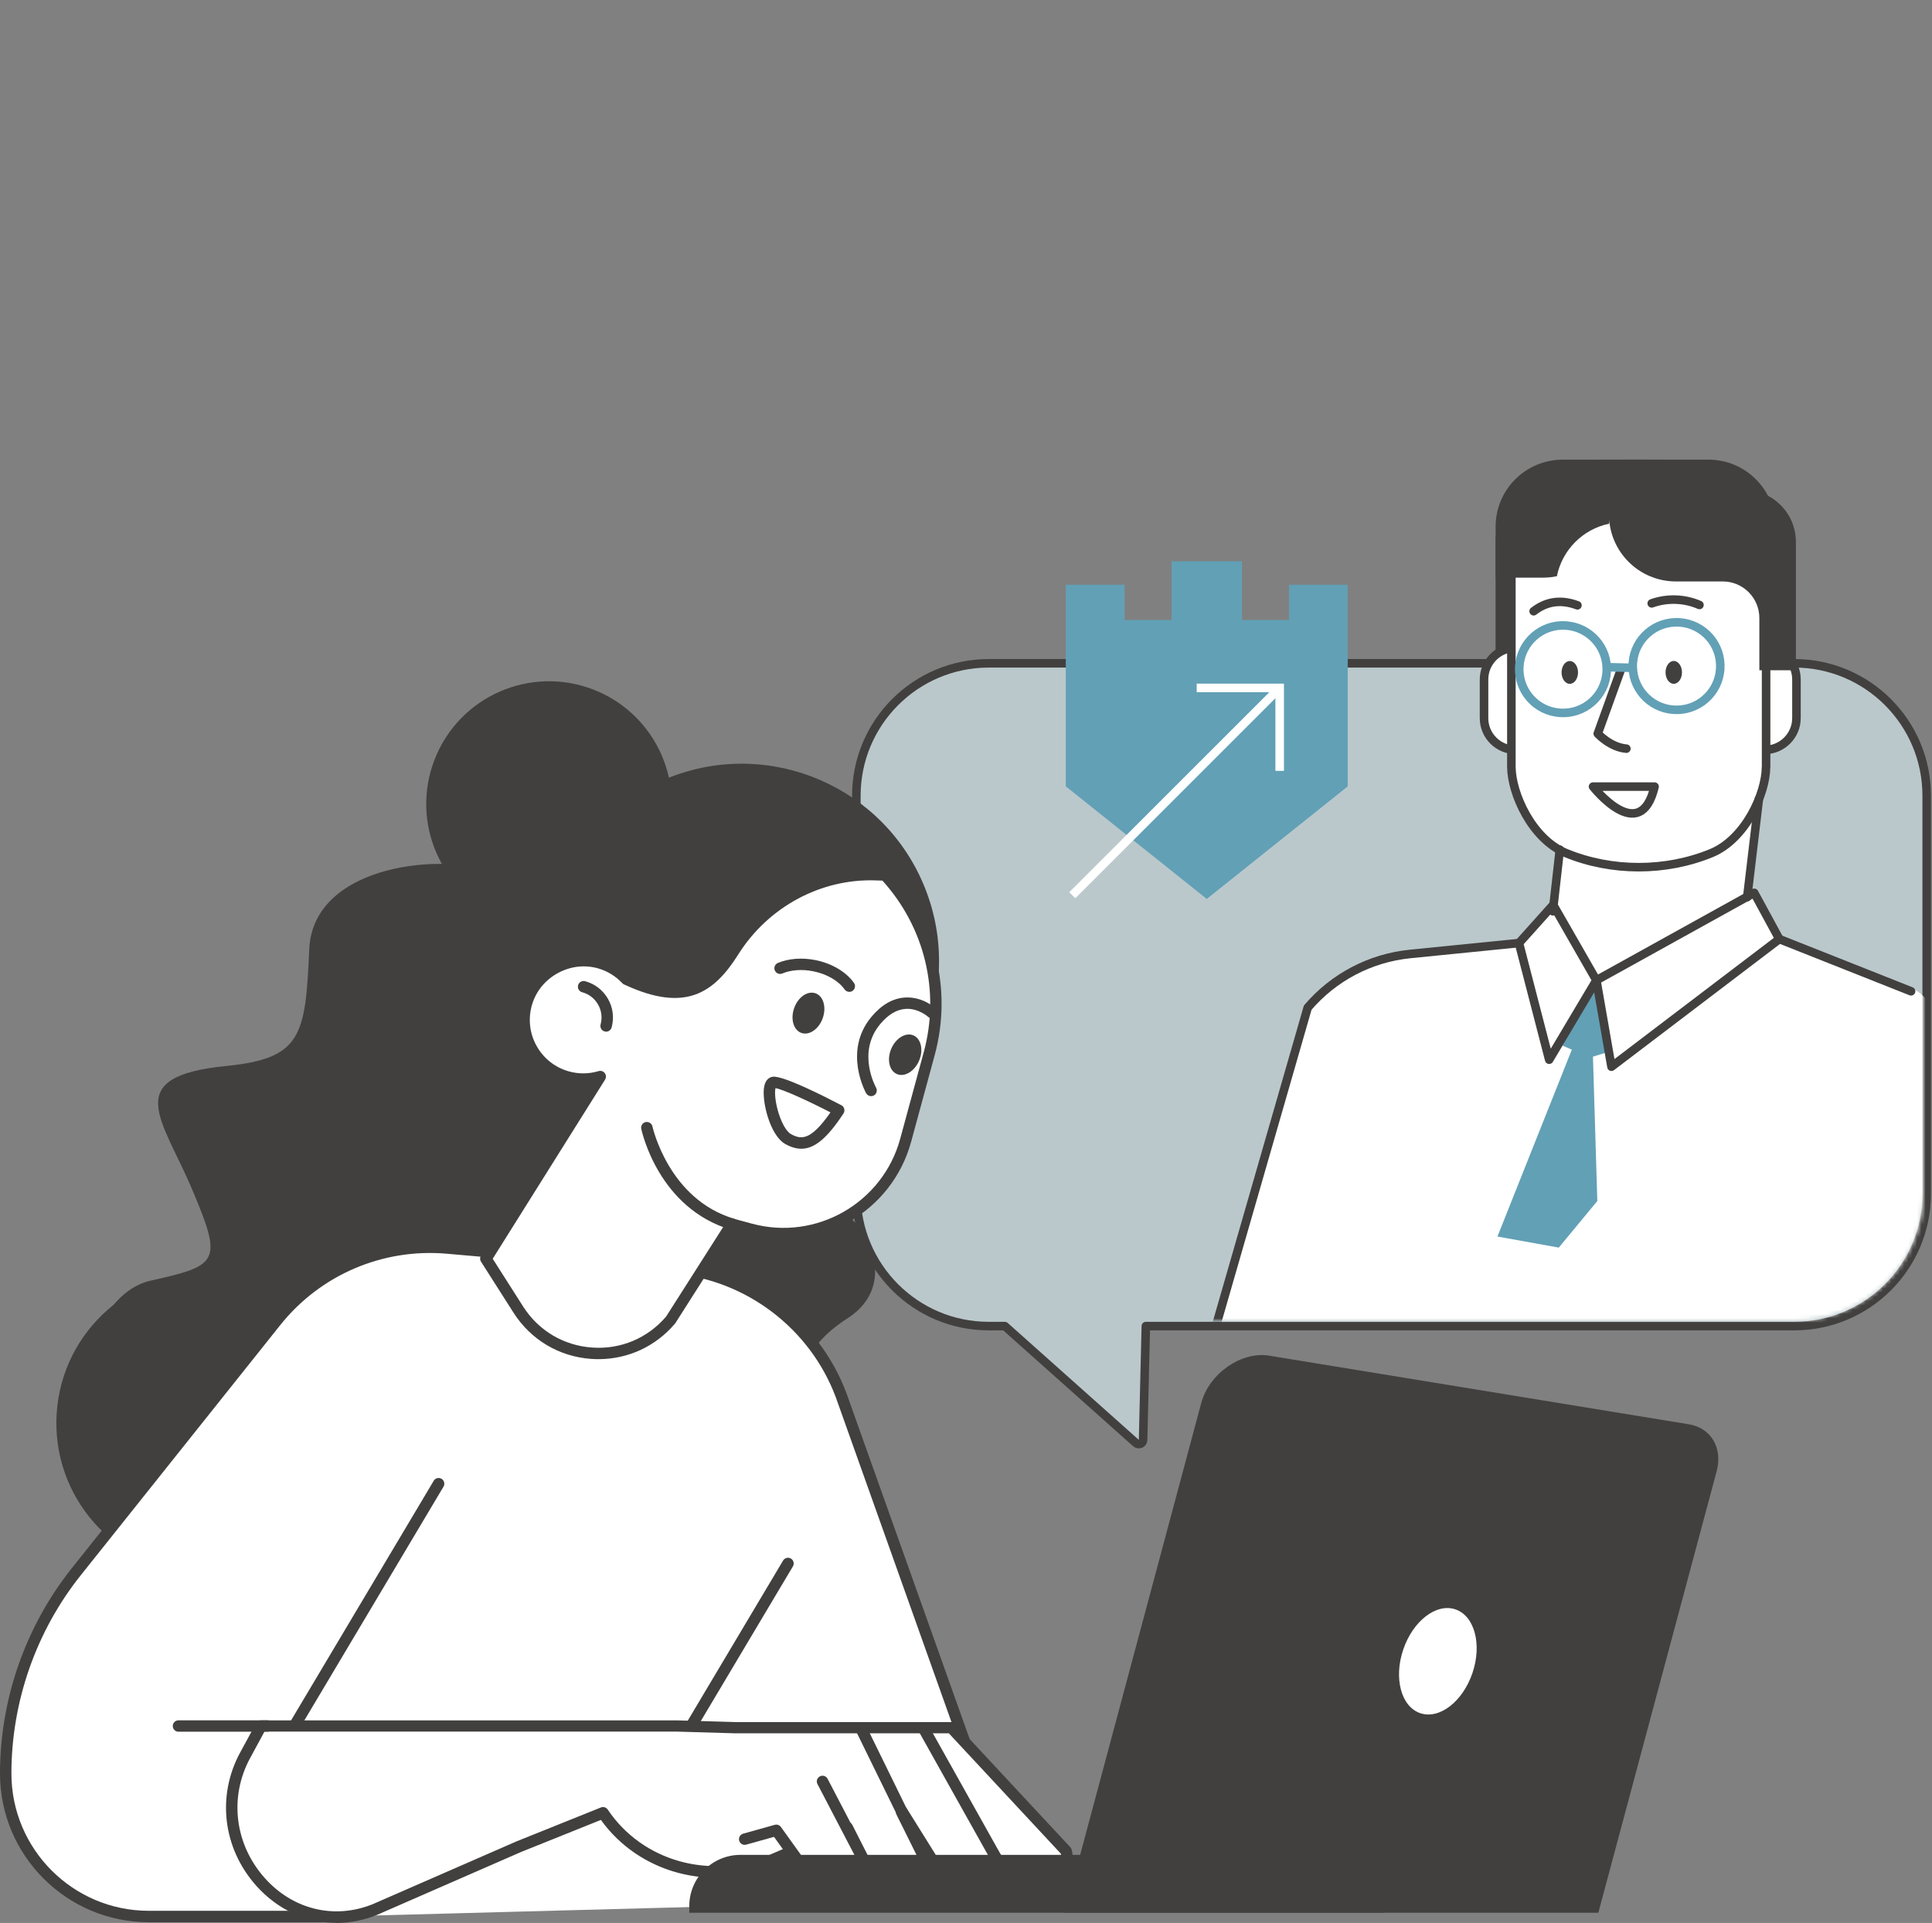 <svg width="452" height="450" viewBox="0 0 452 450" fill="none" xmlns="http://www.w3.org/2000/svg">
<rect x="0" y="0" width="452" height="450" fill="#808080" stroke="none"/>
<path d="M419.784 155.225C436.887 155.225 450.76 169.098 450.76 186.201V279.348C450.76 296.451 436.888 310.325 419.784 310.325H268.075L267.431 336.973C267.421 337.363 267.187 337.712 266.829 337.867C266.472 338.022 266.057 337.955 265.766 337.696L235.085 310.325H231.325C214.222 310.325 200.35 296.451 200.35 279.348V186.201C200.35 169.098 214.223 155.225 231.325 155.225H419.784Z" fill="#BAC8CB" stroke="#42403F" stroke-width="2" stroke-linejoin="round"/>
<path d="M198.33 308.469C192.439 312.249 189.433 316.256 188.992 319.222H19.676C22.228 310.886 26.916 301.536 35.346 299.665C51.202 296.139 52.083 295.257 45.03 278.519C37.977 261.781 28.025 251.936 52.965 249.452C70.585 247.688 71.466 242.399 72.348 222.147C73.23 201.883 104.942 199.238 116.39 204.528C127.838 209.818 116.39 196.593 126.957 193.961C137.523 191.317 140.168 197.488 141.931 201.896C143.694 206.305 165.722 208.068 170.117 223.924C174.525 239.78 192.145 238.017 185.973 264.453C179.802 290.876 188.618 280.309 195.658 282.954C202.711 285.599 210.633 300.574 198.303 308.495L198.33 308.469Z" fill="#42403F"/>
<path d="M83.59 335.301C84.86 315.881 70.145 299.108 50.725 297.839C31.304 296.569 14.532 311.284 13.262 330.704C11.993 350.125 26.707 366.897 46.128 368.167C65.548 369.436 82.321 354.722 83.59 335.301Z" fill="#42403F"/>
<path d="M78.774 448.491H34.798C16.324 448.491 1.336 433.517 1.336 415.029C1.336 397.863 7.16 381.206 17.86 367.794L64.507 309.285C74.152 297.182 89.22 290.717 104.649 292.066L157.561 296.701C175.287 298.251 190.542 309.846 196.781 326.503L238.686 444.203L78.774 448.491Z" fill="white"/>
<path d="M78.774 449.827H34.798C15.616 449.827 0 434.225 0 415.029C0 397.636 5.971 380.565 16.818 366.953L63.465 308.443C73.417 295.953 88.859 289.314 104.769 290.73L157.681 295.366C175.808 296.955 191.651 308.991 198.036 326.036L239.955 443.749C240.208 444.444 239.834 445.205 239.14 445.459C238.445 445.7 237.684 445.339 237.43 444.644L195.525 326.944C189.5 310.874 174.553 299.52 157.441 298.024L104.528 293.389C89.514 292.079 74.94 298.331 65.549 310.113L18.902 368.622C8.429 381.753 2.672 398.238 2.672 415.029C2.672 432.742 17.085 447.156 34.798 447.156H78.787C79.522 447.156 80.123 447.757 80.123 448.491C80.123 449.226 79.522 449.827 78.787 449.827H78.774Z" fill="#42403F"/>
<path d="M151.042 423.177C150.815 423.177 150.574 423.124 150.36 422.99C149.732 422.616 149.519 421.788 149.893 421.16L183.208 365.189C183.582 364.561 184.411 364.348 185.038 364.722C185.666 365.096 185.88 365.924 185.506 366.552L152.19 422.523C151.937 422.937 151.496 423.177 151.042 423.177Z" fill="#42403F"/>
<path d="M141.064 424.232C149.613 436.989 166.364 441.411 180.471 435.346L198.224 427.705L204.596 440.329C206.72 444.777 211.996 446.741 216.511 444.737C218.542 443.842 219.45 441.451 218.528 439.42L210.914 424.031L211.048 423.991L221.961 441.491C224.473 445.739 229.923 447.208 234.238 444.804C236.188 443.722 236.869 441.264 235.761 439.327L232.835 434.544L234.972 436.762C238.392 440.329 244.016 440.516 247.676 437.203C249.226 435.68 249.88 434.464 249.439 433.155L222.576 404.288H172.055L158.363 403.887H61.074L57.361 410.713C46.327 431.045 66.204 455.45 87.657 446.834L121.36 432.113L141.064 424.205V424.232Z" fill="white"/>
<path d="M78.693 449.973C71.707 449.973 65.001 446.954 59.938 441.277C52.137 432.514 50.668 420.291 56.185 410.112L59.898 403.286C60.139 402.858 60.58 402.591 61.074 402.591H158.362L172.094 402.992H222.575C222.949 402.992 223.297 403.152 223.55 403.42L250.414 432.287C250.547 432.42 250.641 432.581 250.694 432.768C251.469 435.012 249.986 436.842 248.611 438.204C245.458 441.063 241.13 441.691 237.496 440.141C237.697 441.01 237.683 441.905 237.443 442.773C237.056 444.162 236.147 445.298 234.892 446.006C229.909 448.771 223.737 447.101 220.825 442.199L220.238 441.264C220.224 441.851 220.104 442.426 219.89 442.987C219.383 444.336 218.381 445.391 217.058 445.979C211.849 448.29 205.851 446.059 203.393 440.916L197.609 429.441L181.004 436.588C166.377 442.88 149.559 438.365 140.582 425.888L121.867 433.409L88.204 448.116C85.065 449.372 81.859 450 78.693 450V449.973ZM61.862 405.25L58.536 411.381C53.553 420.545 54.889 431.579 61.942 439.487C68.528 446.874 78.199 449.225 87.176 445.618L120.839 430.911L140.582 422.976C141.17 422.736 141.838 422.949 142.185 423.47C150.28 435.56 166.163 440.021 179.949 434.103L197.702 426.463C198.357 426.182 199.105 426.463 199.425 427.09L205.797 439.701C207.641 443.561 212.102 445.204 215.99 443.494C216.644 443.2 217.138 442.679 217.392 441.998C217.646 441.33 217.619 440.609 217.325 439.954L209.725 424.606C209.551 424.245 209.538 423.831 209.698 423.47C209.858 423.11 210.165 422.829 210.553 422.722L210.686 422.682C211.261 422.522 211.875 422.749 212.182 423.257L223.096 440.756C225.274 444.429 229.882 445.672 233.582 443.615C234.21 443.267 234.664 442.693 234.851 442.012C235.038 441.317 234.958 440.596 234.598 439.981L231.686 435.239C231.325 434.651 231.472 433.903 232.006 433.489C232.554 433.075 233.315 433.128 233.783 433.623L235.92 435.84C238.859 438.899 243.615 439.073 246.767 436.214C248.13 434.878 248.277 434.197 248.223 433.823L221.987 405.624H172.054L158.322 405.223H61.862V405.25Z" fill="#42403F"/>
<path d="M232.915 435.881C232.447 435.881 231.993 435.641 231.753 435.2L215.015 405.304C214.654 404.663 214.881 403.848 215.522 403.487C216.164 403.127 216.979 403.354 217.339 403.995L234.077 433.891C234.438 434.532 234.211 435.347 233.57 435.707C233.369 435.828 233.142 435.881 232.915 435.881Z" fill="#42403F"/>
<path d="M211.902 427.171C211.408 427.171 210.927 426.89 210.7 426.423L200.214 405.009C199.893 404.341 200.16 403.553 200.828 403.219C201.496 402.899 202.298 403.166 202.618 403.834L213.105 425.247C213.425 425.915 213.158 426.703 212.49 427.037C212.303 427.13 212.103 427.171 211.902 427.171Z" fill="#42403F"/>
<path d="M192.439 416.845L202.031 435.24C203.647 438.339 202.445 442.159 199.346 443.789C196.246 445.405 192.426 444.203 190.796 441.104L181.606 428.307L174.205 430.377L192.439 416.845Z" fill="white"/>
<path d="M196.434 445.845C193.695 445.845 191.05 444.376 189.674 441.811L181.085 429.855L174.58 431.672C173.872 431.873 173.137 431.458 172.936 430.75C172.736 430.043 173.15 429.308 173.858 429.107L181.259 427.037C181.806 426.89 182.381 427.09 182.701 427.545L191.892 440.342C191.892 440.342 191.959 440.449 191.985 440.502C192.6 441.691 193.642 442.559 194.911 442.96C196.18 443.361 197.542 443.24 198.718 442.626C199.907 442.012 200.775 440.97 201.176 439.701C201.577 438.432 201.456 437.069 200.842 435.893L191.251 417.499C190.903 416.845 191.157 416.043 191.812 415.696C192.466 415.362 193.268 415.602 193.615 416.257L203.206 434.651C205.157 438.405 203.701 443.04 199.947 445.004C198.811 445.592 197.609 445.872 196.407 445.872L196.434 445.845Z" fill="#42403F"/>
<path d="M373.951 447.609H249.078L281.044 328.293C282.888 321.427 290.422 316.177 296.914 317.245L395.111 333.302C400.32 334.157 403.086 338.846 401.603 344.349L373.938 447.622L373.951 447.609Z" fill="#42403F"/>
<path d="M173.244 434.064H323.738V447.61H161.261V446.06C161.261 439.434 166.631 434.064 173.257 434.064H173.244Z" fill="#42403F"/>
<path d="M190.452 267.822C214.167 258.475 225.814 231.675 216.468 207.961C207.122 184.246 180.321 172.599 156.607 181.945C132.893 191.291 121.245 218.091 130.591 241.806C139.937 265.52 166.738 277.168 190.452 267.822Z" fill="#42403F"/>
<path d="M155.203 198.578C160.963 183.799 153.65 167.149 138.871 161.39C124.092 155.631 107.442 162.943 101.683 177.722C95.924 192.501 103.236 209.151 118.015 214.91C132.794 220.67 149.444 213.357 155.203 198.578Z" fill="#42403F"/>
<path d="M140.395 225.355C142.84 226.09 144.937 227.439 146.567 229.189C159.898 235.4 165.936 231.566 171.56 222.63C178.774 211.182 191.317 204.222 204.836 204.69L207.026 204.77C217.099 215.63 221.547 231.259 217.379 246.595L211.875 266.832C207.587 282.622 191.304 291.933 175.528 287.645L171.186 286.469L156.906 308.898C147.235 320.306 129.281 319.077 121.253 306.466L113.652 294.537L140.382 251.911C137.991 252.619 135.386 252.713 132.808 252.018C125.327 249.988 120.946 242.186 123.15 234.706C125.287 227.479 133.169 223.204 140.395 225.355Z" fill="white"/>
<path d="M140.035 318.062C139.487 318.062 138.94 318.048 138.378 318.008C130.844 317.501 124.192 313.547 120.131 307.175L112.53 295.246C112.25 294.805 112.25 294.257 112.53 293.817L137.644 253.768C135.907 253.902 134.157 253.755 132.461 253.288C128.48 252.206 125.194 249.627 123.177 246.034C121.173 242.441 120.705 238.273 121.881 234.319C123.016 230.485 125.621 227.292 129.228 225.329C132.835 223.365 136.949 222.924 140.783 224.06C143.254 224.794 145.512 226.17 147.329 228.027C159.845 233.825 165.122 230.338 170.438 221.896C177.946 209.967 191.157 202.82 204.889 203.328L207.08 203.408C207.441 203.408 207.775 203.568 208.015 203.835C218.849 215.51 222.829 231.62 218.675 246.929L213.171 267.167C208.696 283.638 191.651 293.389 175.181 288.914L171.788 287.992L158.028 309.593C158.028 309.593 157.962 309.7 157.922 309.74C153.393 315.083 146.941 318.062 140.022 318.062H140.035ZM115.242 294.525L122.389 305.745C125.982 311.396 131.886 314.896 138.565 315.35C145.218 315.818 151.51 313.159 155.838 308.097L170.078 285.748C170.385 285.254 170.986 285.027 171.56 285.174L175.902 286.349C190.943 290.437 206.519 281.527 210.607 266.486L216.11 246.248C219.984 232.021 216.364 217.047 206.452 206.079L204.823 206.026C192.039 205.599 179.722 212.224 172.723 223.352C167.045 232.368 160.353 237.017 146.22 230.472C145.993 230.405 145.792 230.285 145.619 230.111C144.096 228.481 142.172 227.279 140.048 226.651C136.896 225.716 133.516 226.09 130.537 227.706C127.558 229.323 125.408 231.954 124.473 235.107C123.511 238.366 123.885 241.799 125.541 244.765C127.198 247.73 129.909 249.854 133.195 250.749C135.44 251.364 137.804 251.324 140.048 250.656C140.583 250.496 141.157 250.683 141.491 251.123C141.825 251.564 141.852 252.165 141.558 252.646L115.282 294.551L115.242 294.525Z" fill="#42403F"/>
<path d="M192.479 238.272C191.571 240.837 189.326 242.373 187.483 241.718C185.64 241.064 184.892 238.459 185.8 235.894C186.708 233.329 188.952 231.793 190.796 232.448C192.639 233.102 193.387 235.707 192.479 238.272Z" fill="#42403F"/>
<path d="M187.483 268.823C186.294 268.823 185.079 268.463 183.783 267.755C180.056 265.724 178.146 257.442 178.787 254.236C179.161 252.339 180.35 252.019 180.844 251.965C183.329 251.725 192.867 256.56 196.847 258.644C197.181 258.818 197.422 259.125 197.515 259.499C197.609 259.86 197.542 260.247 197.342 260.568C193.601 266.245 190.636 268.823 187.47 268.823H187.483ZM181.432 254.65C181.258 255.318 181.245 257.068 181.886 259.539C182.634 262.425 183.903 264.776 185.065 265.404C187.39 266.659 189.58 267.073 194.296 260.314C189.033 257.602 183.209 254.944 181.432 254.637V254.65Z" fill="#42403F"/>
<path d="M198.704 232.114C198.29 232.114 197.876 231.913 197.609 231.553C196.166 229.509 193.414 227.919 190.248 227.291C187.644 226.77 185.065 226.957 183.022 227.812C182.34 228.093 181.552 227.772 181.272 227.091C180.991 226.41 181.312 225.635 181.993 225.341C184.531 224.286 187.644 224.059 190.756 224.673C194.59 225.435 197.969 227.425 199.786 230.016C200.214 230.618 200.067 231.459 199.466 231.873C199.239 232.034 198.958 232.114 198.704 232.114Z" fill="#42403F"/>
<path d="M215.028 248.21C213.959 250.708 211.648 252.111 209.845 251.35C208.041 250.588 207.454 247.93 208.509 245.432C209.577 242.934 211.888 241.531 213.692 242.293C215.495 243.054 216.083 245.712 215.028 248.21Z" fill="#42403F"/>
<path d="M171.4 287.831C171.279 287.831 171.146 287.818 171.026 287.777C154.127 282.768 150.187 264.921 150.026 264.16C149.879 263.439 150.334 262.731 151.055 262.584C151.776 262.437 152.484 262.891 152.645 263.612C152.685 263.786 156.438 280.671 171.787 285.213C172.495 285.426 172.896 286.161 172.682 286.869C172.508 287.443 171.974 287.831 171.4 287.831Z" fill="#42403F"/>
<path d="M141.798 241.425C141.678 241.425 141.558 241.411 141.451 241.371C140.743 241.184 140.315 240.449 140.516 239.728C140.943 238.138 140.729 236.482 139.915 235.066C139.1 233.637 137.777 232.621 136.188 232.194C135.48 232.007 135.052 231.272 135.253 230.551C135.44 229.843 136.174 229.416 136.896 229.616C139.167 230.23 141.063 231.7 142.239 233.744C143.415 235.787 143.708 238.165 143.094 240.436C142.934 241.024 142.399 241.425 141.812 241.425H141.798Z" fill="#42403F"/>
<path d="M203.807 256.519C203.339 256.519 202.898 256.279 202.644 255.852C202.591 255.758 197.128 246.007 203.9 237.925C206.251 235.12 208.883 233.61 211.728 233.436C215.869 233.169 218.835 235.894 218.968 236.015C219.503 236.522 219.543 237.364 219.035 237.898C218.527 238.432 217.686 238.472 217.152 237.965C217.111 237.925 214.827 235.894 211.862 236.095C209.791 236.228 207.801 237.417 205.944 239.635C200.347 246.3 204.915 254.436 204.955 254.516C205.316 255.157 205.102 255.972 204.461 256.346C204.247 256.466 204.02 256.519 203.793 256.519H203.807Z" fill="#42403F"/>
<path d="M69.303 404.515C69.076 404.515 68.835 404.462 68.621 404.328C67.993 403.954 67.78 403.126 68.154 402.498L101.469 346.527C101.843 345.886 102.672 345.686 103.299 346.06C103.927 346.434 104.141 347.262 103.767 347.89L70.451 403.861C70.198 404.275 69.757 404.515 69.303 404.515Z" fill="#42403F"/>
<path d="M62.543 405.25H41.758C41.023 405.25 40.422 404.649 40.422 403.914C40.422 403.18 41.023 402.579 41.758 402.579H62.543C63.278 402.579 63.879 403.18 63.879 403.914C63.879 404.649 63.278 405.25 62.543 405.25Z" fill="#42403F"/>
<path d="M344.488 391.506C346.76 384.798 344.977 378.132 340.504 376.617C336.032 375.103 330.565 379.313 328.293 386.021C326.021 392.729 327.805 399.395 332.277 400.91C336.749 402.425 342.216 398.214 344.488 391.506Z" fill="white"/>
<mask id="mask0_52_1510" style="mask-type:luminance" maskUnits="userSpaceOnUse" x="229" y="99" width="222" height="210">
<path d="M229.148 99.373H419.998C436.548 99.373 450 112.811 450 129.376V278.988C450 295.539 436.562 308.991 419.998 308.991H229.148V99.373Z" fill="white"/>
</mask>
<g mask="url(#mask0_52_1510)">
<path d="M286.428 331.339L284.264 342.613C284.198 342.987 284.425 343.334 284.785 343.428C285.266 343.548 332.995 355.691 373.685 356.626C375.248 356.666 376.797 356.679 378.307 356.679C416.271 356.679 438.486 345.859 438.713 345.752C438.913 345.659 439.047 345.472 439.1 345.244L444.617 315.362C444.63 315.269 444.63 315.442 444.617 315.362C445.445 314.414 451.35 314.627 451.684 313.599C456.145 299.826 460.166 260.166 456.159 245.472C454.088 237.871 450.976 232.848 447.382 231.338L416.805 219.196L411.048 208.603C410.954 208.442 410.807 208.309 410.62 208.255C410.433 208.202 410.246 208.229 410.086 208.322L409.659 208.563L412.21 187.149C412.25 186.815 412.05 186.495 411.716 186.388C411.395 186.294 411.048 186.428 410.874 186.722C398.611 209.297 365.496 198.263 365.162 198.157C364.962 198.09 364.735 198.116 364.548 198.223C364.361 198.344 364.254 198.531 364.227 198.744L362.811 211.341L355.05 220.024L329.843 222.549C320.305 223.497 311.636 228.052 305.424 235.346L284.224 310.794" fill="white"/>
<path d="M263.091 136.829H249.346V184.024L282.327 210.366L315.309 184.024V136.829H301.563V145.085H290.569V131.339H274.085V145.085H263.091V136.829Z" fill="#62A0B6"/>
<path d="M372.909 231.045L375.741 246.327L372.682 247.275L373.698 281.058L364.681 291.959L350.334 289.367L367.74 245.632L365.549 244.684L372.909 231.045Z" fill="#62A0B6"/>
<path d="M380.591 107.562C375.074 107.562 370.252 110.367 367.46 114.642H362.063C355.344 114.642 349.894 120.092 349.894 126.811V156.854H358.456V144.631C358.456 139.902 362.29 136.069 367.019 136.069H372.002H364.093H369.33C377.999 136.069 385.026 129.055 385.026 120.359V107.562H380.591Z" fill="#42403F"/>
<path d="M362.717 168.048C362.717 172.162 359.378 175.488 355.25 175.488H354.635C350.534 175.488 347.195 172.176 347.195 168.048V159.004C347.195 154.903 350.534 151.577 354.635 151.577H355.25C358.309 151.577 360.927 153.407 362.089 156.012" fill="white"/>
<path d="M362.717 168.048C362.717 172.162 359.378 175.488 355.25 175.488H354.635C350.534 175.488 347.195 172.176 347.195 168.048V159.004C347.195 154.903 350.534 151.577 354.635 151.577H355.25C358.309 151.577 360.927 153.407 362.089 156.012" stroke="#42403F" stroke-width="2" stroke-linecap="round" stroke-linejoin="round"/>
<path d="M373.925 119.491V107.562H399.693C408.362 107.562 415.389 114.588 415.389 123.231V135.174H389.607C380.951 135.174 373.925 128.147 373.925 119.478V119.491Z" fill="#42403F"/>
<path d="M404.769 159.004C404.769 154.89 408.095 151.577 412.21 151.577H412.837C416.938 151.577 420.291 154.903 420.291 159.004V168.048C420.291 172.149 416.938 175.488 412.837 175.488H412.21C409.177 175.488 406.546 173.685 405.397 171.067" fill="white"/>
<path d="M404.769 159.004C404.769 154.89 408.095 151.577 412.21 151.577H412.837C416.938 151.577 420.291 154.903 420.291 159.004V168.048C420.291 172.149 416.938 175.488 412.837 175.488H412.21C409.177 175.488 406.546 173.685 405.397 171.067" stroke="#42403F" stroke-width="2" stroke-linecap="round" stroke-linejoin="round"/>
<path d="M413.171 179.469C413.145 185.694 408.376 196.274 400.481 199.6C389.728 204.048 377.024 204.048 366.284 199.6C358.362 196.274 353.634 185.694 353.594 179.469V126.33C353.567 120.052 359.832 114.775 367.553 114.615H399.239C406.973 114.762 413.252 120.038 413.185 126.33V179.469H413.171Z" fill="white" stroke="#42403F" stroke-width="2" stroke-linecap="round" stroke-linejoin="round"/>
<path d="M389.46 107.562C394.977 107.562 399.8 110.367 402.618 114.642H408.002C414.708 114.642 420.158 120.092 420.158 126.811V156.854H411.609V144.631C411.609 139.902 407.775 136.069 403.046 136.069H402.952H405.971H392.105C383.423 136.069 376.423 129.055 376.423 120.359V107.562H389.46Z" fill="#42403F"/>
<path d="M376.436 122.577C376.623 121.588 376.717 120.56 376.717 119.504V107.562H365.629C356.933 107.562 349.906 114.588 349.906 123.231V135.174H361.021C362.116 135.174 363.211 135.067 364.24 134.84C365.482 128.695 370.291 123.846 376.423 122.563L376.436 122.577Z" fill="#42403F"/>
<path d="M387.096 184.077H372.696C372.696 184.077 383.77 198.196 387.096 184.077Z" stroke="#42403F" stroke-width="2" stroke-linecap="round" stroke-linejoin="round"/>
<path d="M386.428 141.198C390.022 139.902 394.109 140.036 397.596 141.572" stroke="#42403F" stroke-width="2" stroke-linecap="round" stroke-linejoin="round"/>
<path d="M369.049 141.652C364.614 139.996 361.301 141.104 358.803 143.041" stroke="#42403F" stroke-width="2" stroke-linecap="round" stroke-linejoin="round"/>
<path d="M391.584 160.02C392.647 160.02 393.508 158.823 393.508 157.348C393.508 155.872 392.647 154.676 391.584 154.676C390.522 154.676 389.661 155.872 389.661 157.348C389.661 158.823 390.522 160.02 391.584 160.02Z" fill="#42403F"/>
<path d="M367.259 160.033C368.321 160.033 369.183 158.837 369.183 157.361C369.183 155.886 368.321 154.689 367.259 154.689C366.197 154.689 365.335 155.886 365.335 157.361C365.335 158.837 366.197 160.033 367.259 160.033Z" fill="#42403F"/>
<path d="M366.337 146.381C371.987 146.755 376.262 151.631 375.888 157.268C375.514 162.919 370.638 167.193 365.001 166.819C359.35 166.445 355.076 161.57 355.45 155.932C355.824 150.282 360.7 146.007 366.337 146.381Z" stroke="#62A0B6" stroke-width="2" stroke-linecap="round" stroke-linejoin="round"/>
<path d="M379.348 156.319L373.804 171.681C373.804 171.681 376.73 174.887 380.497 175.195" stroke="#42403F" stroke-width="2" stroke-linecap="round" stroke-linejoin="round"/>
<path d="M402.471 155.597C402.632 161.248 398.17 165.963 392.506 166.11C386.856 166.271 382.14 161.809 381.993 156.145C381.833 150.495 386.295 145.779 391.958 145.632C397.609 145.472 402.325 149.933 402.471 155.597Z" stroke="#62A0B6" stroke-width="2" stroke-linecap="round" stroke-linejoin="round"/>
<path d="M376.597 156.146L381.432 156.266" stroke="#62A0B6" stroke-width="2" stroke-linecap="round" stroke-linejoin="round"/>
<path d="M411.49 187.07L408.764 209.953" stroke="#42403F" stroke-width="2" stroke-linecap="round" stroke-linejoin="round"/>
<path d="M364.922 198.824L363.293 213.251" stroke="#42403F" stroke-width="2" stroke-linecap="round" stroke-linejoin="round"/>
<path d="M373.484 229.401L410.406 208.937L416.284 219.757L377.01 249.626L373.484 229.401Z" stroke="#42403F" stroke-width="2" stroke-linecap="round" stroke-linejoin="round"/>
<path d="M355.37 220.693L363.372 211.756L373.484 229.402L362.437 247.984L355.37 220.693Z" stroke="#42403F" stroke-width="2" stroke-linecap="round" stroke-linejoin="round"/>
<path d="M355.37 220.693L329.896 223.244C320.585 224.179 312.009 228.681 305.945 235.801L284.211 311.249" stroke="#42403F" stroke-width="2" stroke-linecap="round" stroke-linejoin="round"/>
<path d="M416.284 219.757L447.101 231.98" stroke="#42403F" stroke-width="2" stroke-linecap="round" stroke-linejoin="round"/>
<path d="M299.386 180.391V160.981H279.976" stroke="white" stroke-width="2" stroke-miterlimit="10"/>
<path d="M299.386 160.981L250.868 209.498" stroke="white" stroke-width="2" stroke-miterlimit="10"/>
</g>
</svg>
